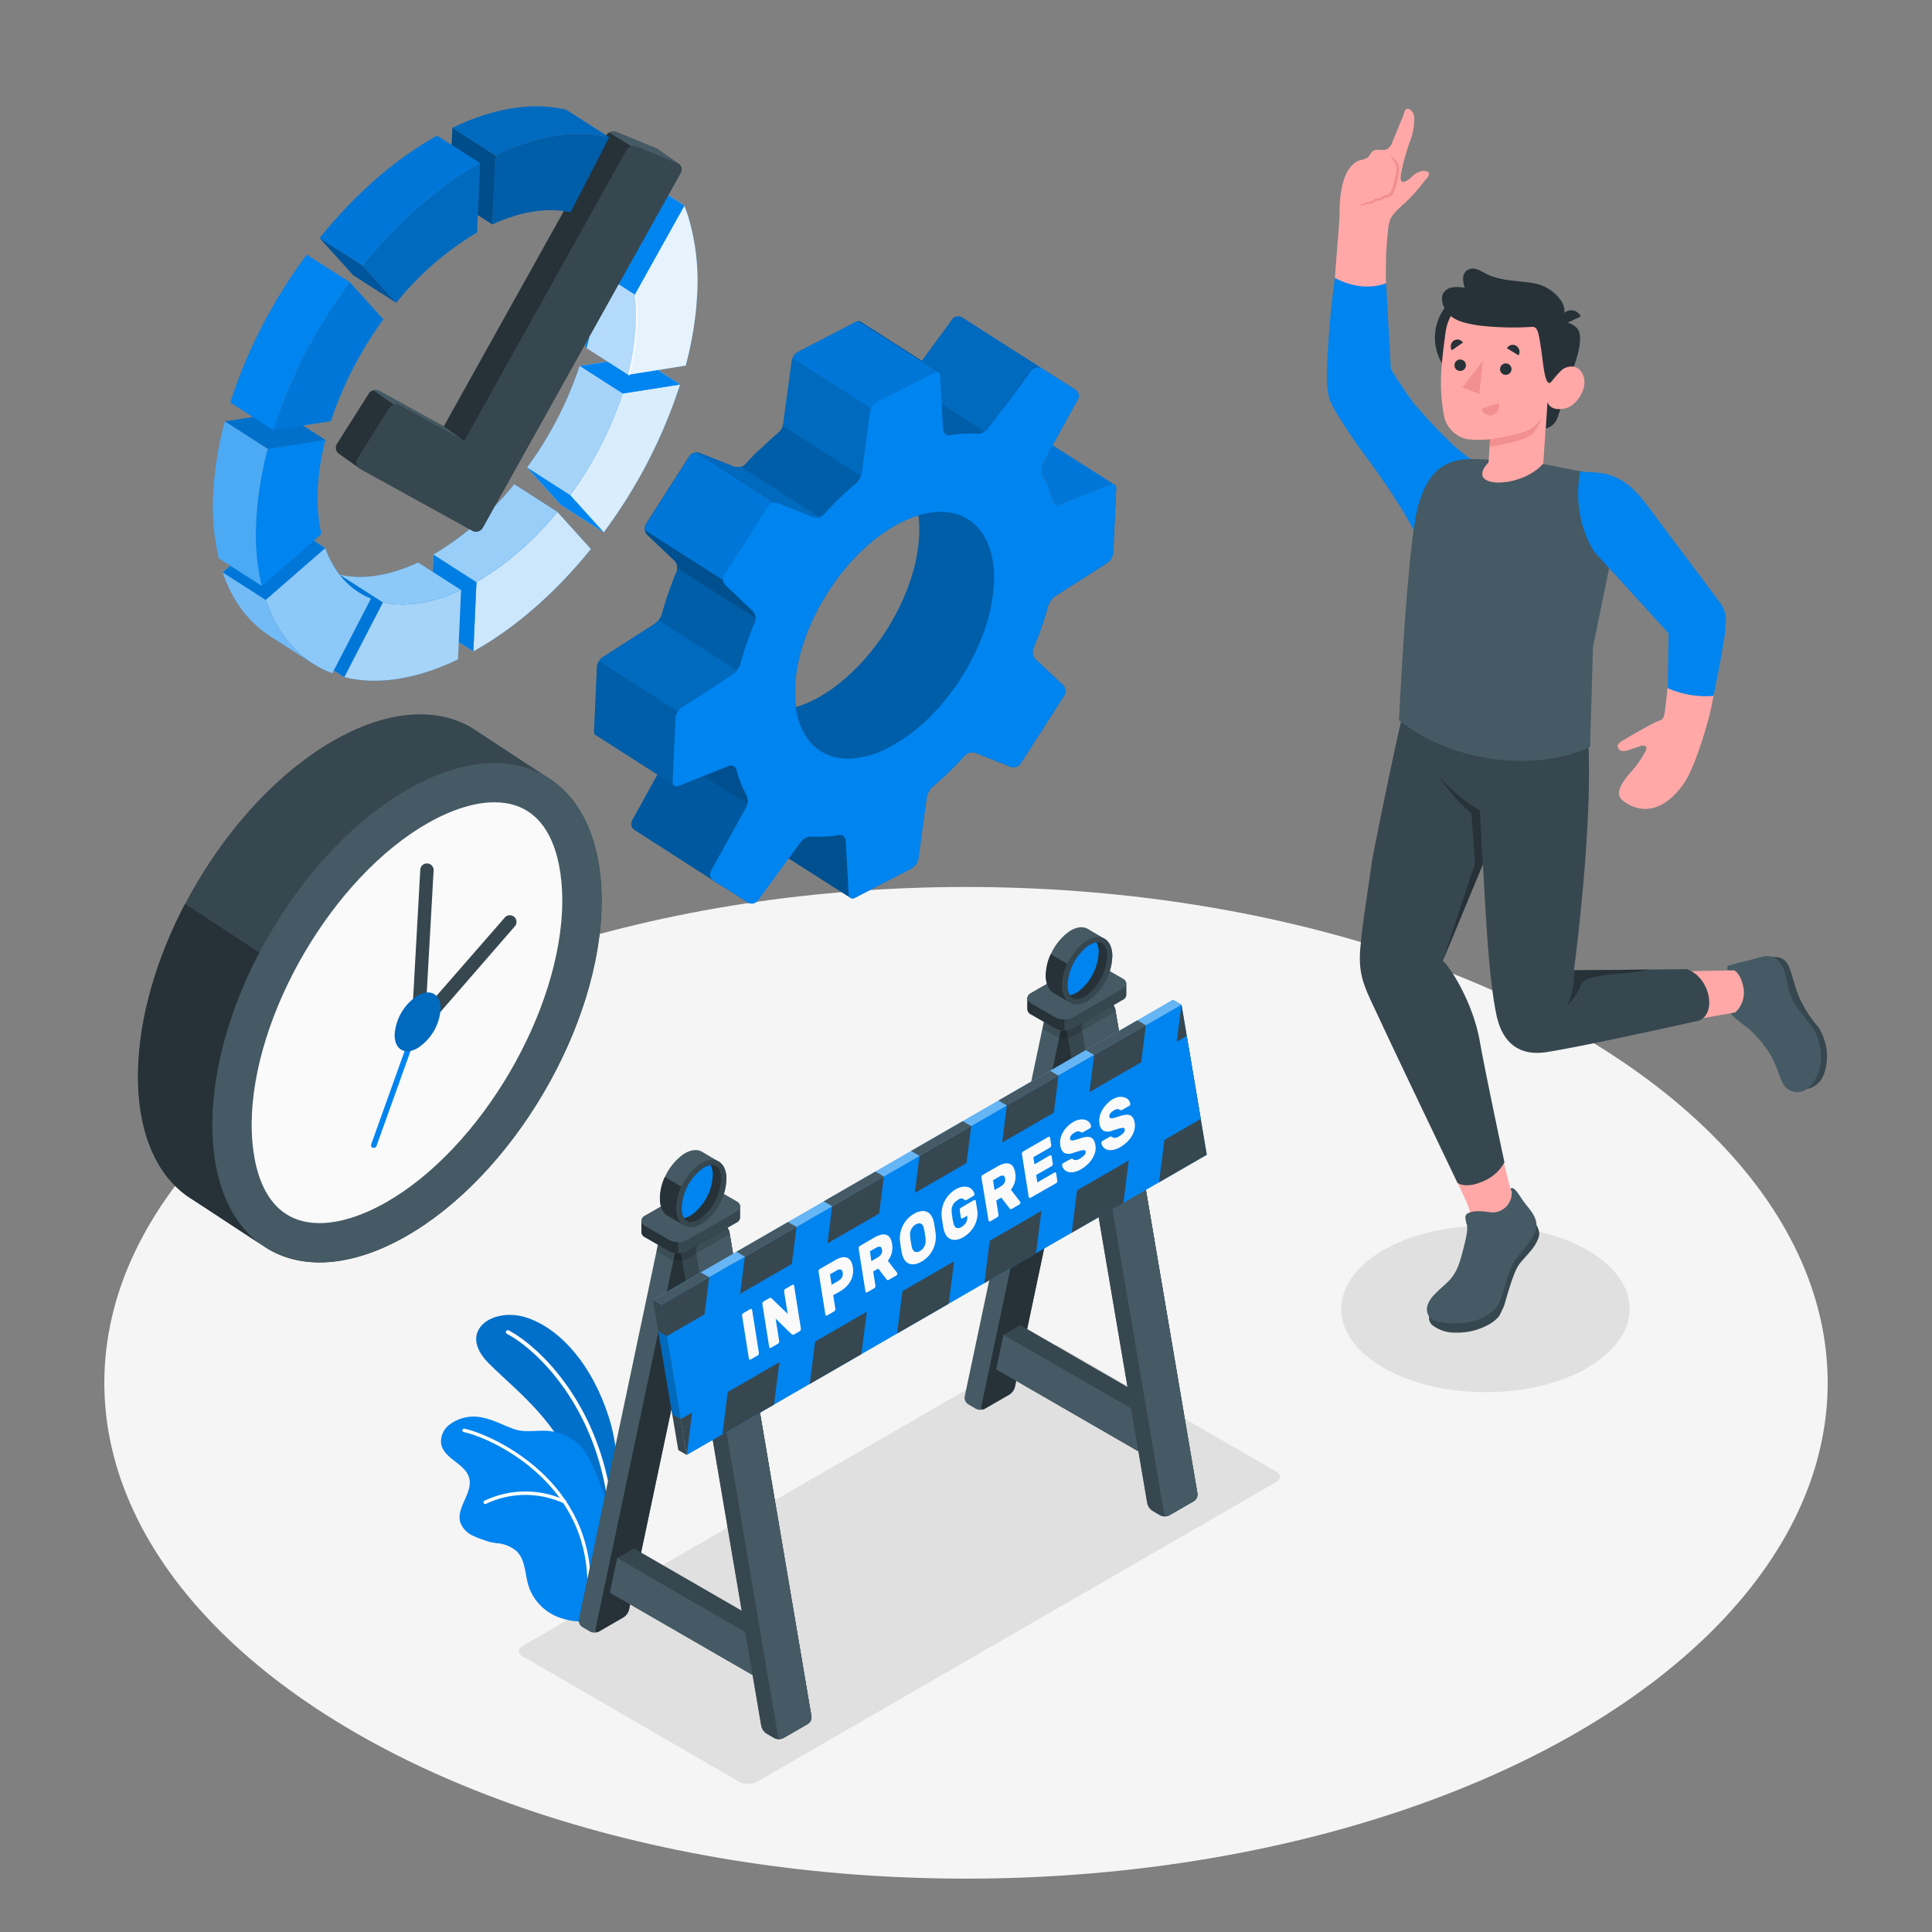 <svg xmlns="http://www.w3.org/2000/svg" viewBox="0 0 500 500"><rect x="0" y="0" width="500" height="500" fill="#808080" stroke="none"/><g id="freepik--Floor--inject-7"><ellipse id="freepik--floor--inject-7" cx="250" cy="357.87" rx="223" ry="128.32" style="fill:#f5f5f5"></ellipse></g><g id="freepik--Shadows--inject-7"><ellipse id="freepik--Shadow--inject-7" cx="384.43" cy="338.75" rx="37.32" ry="21.54" style="fill:#e0e0e0"></ellipse><path id="freepik--shadow--inject-7" d="M191.3,461.12l-56.06-32.47c-1.27-.74-1.27-1.94,0-2.68l134.29-77.53a5.11,5.11,0,0,1,4.63,0l56.15,32.42c1.27.73,1.27,1.93,0,2.67l-134.4,77.59A5.08,5.08,0,0,1,191.3,461.12Z" style="fill:#e0e0e0"></path></g><g id="freepik--Plants--inject-7"><g id="freepik--plants--inject-7"><path d="M159.48,394.28s2.18-14.67-1.95-27.6-12-22.43-20.91-25.57-18.44,3.25-10.26,11.58,23.88,18.78,26.09,42.36Z" style="fill:#0084EF"></path><g style="opacity:0.15"><path d="M159.48,394.28s2.18-14.67-1.95-27.6-12-22.43-20.91-25.57-18.44,3.25-10.26,11.58,23.88,18.78,26.09,42.36Z"></path></g><path d="M157.81,389.87h.1a.5.5,0,0,0,.44-.56c-3.29-26.15-18.89-40.87-26.69-45a.5.5,0,0,0-.47.89c7.64,4,22.93,18.5,26.16,44.23A.5.5,0,0,0,157.81,389.87Z" style="fill:#fff"></path><path d="M114.14,373.51c.29,2,1.94,3.4,3.51,4.6s3.28,2.51,3.78,4.42c1,3.87-3.46,7.67-2.3,11.49a6.2,6.2,0,0,0,3.42,3.49c1.25.61,2.59,1,3.9,1.47a19.52,19.52,0,0,0,1.94.38,8.94,8.94,0,0,1,5.35,2.12c2.23,2.22,2.11,5.79,3,8.81a13.05,13.05,0,0,0,7.36,8.07c2.89,1.23,7.57,1.81,8.72.7.87-.84,0-4.38.25-5.55a50.5,50.5,0,0,0,1.34-9.22,17.5,17.5,0,0,1,.56-4.21c.43-1.53.86-3.06,1.28-4.6s1.2-2.86,1.07-4.69a17.67,17.67,0,0,0-1.39-5.08q-.94-2.41-1.93-4.82a24.89,24.89,0,0,0-2.81-5.42,13.05,13.05,0,0,0-9-5.12c-2.91-.31-6.08.5-8.92-.43s-5.29-2.42-8.21-3a10.33,10.33,0,0,0-8.86,1.88A5.51,5.51,0,0,0,114.14,373.51Z" style="fill:#0084EF"></path><path d="M152.42,410.94h0a.45.45,0,0,0,.45-.44c.3-28-26.12-39.42-32.68-40.75a.45.45,0,0,0-.52.35.43.43,0,0,0,.35.52c6.41,1.3,32.26,12.46,32,39.87A.45.45,0,0,0,152.42,410.94Z" style="fill:#fff"></path><path d="M125.57,389.23a.4.4,0,0,0,.26-.06,23.71,23.71,0,0,1,20.17-.06.44.44,0,0,0,.58-.23.45.45,0,0,0-.22-.59,24.64,24.64,0,0,0-21,.11.44.44,0,0,0-.16.61A.42.42,0,0,0,125.57,389.23Z" style="fill:#fff"></path></g></g><g id="freepik--Gear--inject-7"><g id="freepik--gear--inject-7"><path d="M288.87,126.26a1.19,1.19,0,0,0-.24-.63l-.14-.14-.16-.1a1.08,1.08,0,0,0-.41-.1,1.48,1.48,0,0,0-.62.11l-12.91,5.15a1.51,1.51,0,0,1-2.06-1.07c-.13-.48-.27-.95-.42-1.42s-.26-.77-.39-1.14c-.19-.55-.41-1.09-.64-1.6-.11-.26-.23-.52-.34-.77l-.36-.74h0c-.12-.25-.25-.48-.38-.72a3.11,3.11,0,0,1-.31-.84,3.36,3.36,0,0,1,.25-2.23l2.64-4.79,6.55-11.85a1.92,1.92,0,0,0-.63-2.51l-9-5.72-11.41-7.28L249,82.17h0a.75.75,0,0,0-.21-.12l-.18-.07-.07,0a1,1,0,0,0-.23,0,1.57,1.57,0,0,0-.43,0h0l-.17,0h0a.08.08,0,0,0-.08,0l-.15,0a.16.16,0,0,0-.09,0l-.12,0h-.06l-.06,0s0,0,0,0a.69.69,0,0,0-.22.14l0,0h0a.83.83,0,0,0-.17.15l-.16.18-8,10.93h0l-9.21-5.88-.17-.12-2.79-1.78-3.78-2.41a.35.35,0,0,0-.12-.07l0,0-.07,0h0s0,0,0,0h0a.69.69,0,0,0-.2,0h-.37a1.84,1.84,0,0,0-.36.15h0L206.68,91s0,0,0,0l-.06,0a.16.16,0,0,0-.08.06l-.06,0-.21.15-.11.08-.07.08s0,0-.06,0l-.15.14a.6.6,0,0,0-.11.12l-.15.18h0l-.15.19a2.59,2.59,0,0,0-.19.31h0a.41.41,0,0,1-.07.15l0,.06s0,0,0,.06a.61.61,0,0,0,0,.12c0,.11-.09.24-.13.37a.49.49,0,0,0,0,.16,1.55,1.55,0,0,0,0,.21l-2.13,15.76c0,.14-.06.28-.09.42a1.87,1.87,0,0,1-.07.22,2.09,2.09,0,0,0-.08.23,5.51,5.51,0,0,1-1.37,2c-.72.61-1.43,1.23-2.13,1.87-.53.47-1.05,1-1.58,1.46L195.87,117c-.52.51-1,1-1.53,1.56s-1,1.06-1.5,1.61a1.21,1.21,0,0,1-.2.19,1.18,1.18,0,0,1-.22.17,1.1,1.1,0,0,1-.26.14.61.61,0,0,1-.23.11.86.86,0,0,1-.21.07l-.1,0-.14,0a1.11,1.11,0,0,1-.25,0s-.06,0-.08,0a.31.31,0,0,1-.16,0,.33.33,0,0,1-.17,0,2.12,2.12,0,0,1-.44,0h0a.86.86,0,0,1-.23-.06l-.11,0-9-3.6a1.43,1.43,0,0,0-.34-.09l-.32,0,0,0a2.21,2.21,0,0,0-2,.95l-11.26,17.64a1.58,1.58,0,0,0-.16.35l0,.06a2.22,2.22,0,0,0-.09.37s0,0,0,.08a.9.9,0,0,0,0,.16c0,.12,0,.24,0,.35a2.21,2.21,0,0,0,.08.37,2.43,2.43,0,0,0,.27.62,0,0,0,0,1,0,0l.13.18a1.36,1.36,0,0,0,.17.17l7,6.64c.07.08.14.15.2.23a.58.58,0,0,1,.11.15c.06.08.11.18.17.28s.07.17.1.26,0,0,0,0a.13.13,0,0,1,0,.06,1.91,1.91,0,0,1,.12.47.22.22,0,0,1,0,.11.66.66,0,0,1,0,.14c0,.05,0,.1,0,.16s0,.16,0,.24,0,.21,0,.31l0,.1a1.7,1.7,0,0,1-.1.32,86.16,86.16,0,0,0-3.78,10.88,4,4,0,0,1-.29.74,1.41,1.41,0,0,1-.13.24l0,.06c0,.09-.1.18-.16.27a.2.2,0,0,1-.06.07.34.34,0,0,1-.07.11,1.34,1.34,0,0,1-.11.14c-.07.1-.16.2-.24.3l-.09.09a1.37,1.37,0,0,1-.16.18,5,5,0,0,1-.58.48L156,170.06a2.17,2.17,0,0,0-.3.23,1.29,1.29,0,0,0-.17.16l-.12.13h0a1.37,1.37,0,0,0-.19.22,2.4,2.4,0,0,0-.21.31l-.15.25-.13.27a1.28,1.28,0,0,0-.11.27.7.7,0,0,0-.06.19c0,.11-.06.22-.09.32a2.6,2.6,0,0,0,0,.37l-.73,16.42a1.17,1.17,0,0,0,0,.27l0,.15a.47.47,0,0,0,.06.2.05.05,0,0,0,0,0,.63.63,0,0,0,.13.23h0a.58.58,0,0,0,.18.17h0l.09.05,15.94,10.19-6.54,11.84a.72.72,0,0,0-.09.2,1.87,1.87,0,0,0-.14.61,1.58,1.58,0,0,0,0,.37h0a2.25,2.25,0,0,0,.09.35h0a2.14,2.14,0,0,0,.21.43,0,0,0,0,0,0,0l.15.2a2.52,2.52,0,0,0,.39.33l21.8,14a1.29,1.29,0,0,0,.33.17l7.15,4.55a1.91,1.91,0,0,0,2.54-.47l8-10.92,16,10.19h0a1,1,0,0,0,.25.13,1.21,1.21,0,0,0,1-.12l14.59-7.58a2.89,2.89,0,0,0,.63-.46,4.22,4.22,0,0,0,.55-.64,3.42,3.42,0,0,0,.62-1.49l2.14-15.76a5.3,5.3,0,0,1,1.61-2.88,84.05,84.05,0,0,0,8.26-8,2.71,2.71,0,0,1,2.83-.66l9,3.59a2.23,2.23,0,0,0,2.6-.85L275.42,180a2.24,2.24,0,0,0-.34-2.72L268,170.64a2.74,2.74,0,0,1-.58-2.85,84.48,84.48,0,0,0,3.78-10.87,5.33,5.33,0,0,1,1.94-2.68l13.4-8.56a3.85,3.85,0,0,0,1.58-2.73l.73-16.43C288.88,126.43,288.87,126.34,288.87,126.26Zm-51,12.39c-.71,16-12.81,35-27,42.36a29.07,29.07,0,0,1-4.9,2c-.11-.8-.18-1.64-.22-2.51q0-.51,0-1.05v-.59c0-.38,0-.75,0-1.13.71-16,12.82-35,27.05-42.37.43-.23.85-.44,1.28-.63.21-.11.43-.2.63-.29l.63-.26a23.87,23.87,0,0,1,2.35-.85A30.23,30.23,0,0,1,237.88,138.65Z" style="fill:#0084EF"></path><path d="M288.87,126.26a1.19,1.19,0,0,0-.24-.63l-.14-.14-.16-.1a1.08,1.08,0,0,0-.41-.1,1.48,1.48,0,0,0-.62.11l-12.91,5.15a1.51,1.51,0,0,1-2.06-1.07c-.13-.48-.27-.95-.42-1.42s-.26-.77-.39-1.14c-.19-.55-.41-1.09-.64-1.6-.11-.26-.23-.52-.34-.77l-.36-.74h0c-.12-.25-.25-.48-.38-.72a3.11,3.11,0,0,1-.31-.84,3.36,3.36,0,0,1,.25-2.23l2.64-4.79,6.55-11.85a1.92,1.92,0,0,0-.63-2.51l-9-5.72-11.41-7.28L249,82.17h0a.75.75,0,0,0-.21-.12l-.18-.07-.07,0a1,1,0,0,0-.23,0,1.57,1.57,0,0,0-.43,0h0l-.17,0h0a.08.08,0,0,0-.08,0l-.15,0a.16.16,0,0,0-.09,0l-.12,0h-.06l-.06,0s0,0,0,0a.69.69,0,0,0-.22.14l0,0h0a.83.83,0,0,0-.17.15l-.16.18-8,10.93h0l-9.21-5.88-.17-.12-2.79-1.78-3.78-2.41a.35.35,0,0,0-.12-.07l0,0-.07,0h0s0,0,0,0h0a.69.69,0,0,0-.2,0h-.37a1.84,1.84,0,0,0-.36.15h0L206.68,91s0,0,0,0l-.06,0a.16.16,0,0,0-.08.06l-.06,0-.21.15-.11.08-.07.08s0,0-.06,0l-.15.14a.6.6,0,0,0-.11.12l-.15.18h0l-.15.19a2.59,2.59,0,0,0-.19.31h0a.41.41,0,0,1-.07.15l0,.06s0,0,0,.06a.61.61,0,0,0,0,.12c0,.11-.09.24-.13.37a.49.49,0,0,0,0,.16,1.55,1.55,0,0,0,0,.21l-2.13,15.76c0,.14-.06.28-.09.42a1.87,1.87,0,0,1-.07.22,2.09,2.09,0,0,0-.08.23,5.51,5.51,0,0,1-1.37,2c-.72.61-1.43,1.23-2.13,1.87-.53.47-1.05,1-1.58,1.46L195.87,117c-.52.51-1,1-1.53,1.56s-1,1.06-1.5,1.61a1.21,1.21,0,0,1-.2.19,1.18,1.18,0,0,1-.22.17,1.1,1.1,0,0,1-.26.14.61.61,0,0,1-.23.11.86.86,0,0,1-.21.07l-.1,0-.14,0a1.11,1.11,0,0,1-.25,0s-.06,0-.08,0a.31.31,0,0,1-.16,0,.33.33,0,0,1-.17,0,2.12,2.12,0,0,1-.44,0h0a.86.86,0,0,1-.23-.06l-.11,0-9-3.6a1.43,1.43,0,0,0-.34-.09l-.32,0,0,0a2.21,2.21,0,0,0-2,.95l-11.26,17.64a1.58,1.58,0,0,0-.16.35l0,.06a2.22,2.22,0,0,0-.09.37s0,0,0,.08a.9.9,0,0,0,0,.16c0,.12,0,.24,0,.35a2.21,2.21,0,0,0,.08.37,2.43,2.43,0,0,0,.27.62,0,0,0,0,1,0,0l.13.18a1.36,1.36,0,0,0,.17.17l7,6.64c.07.08.14.15.2.23a.58.58,0,0,1,.11.15c.06.08.11.18.17.28s.07.17.1.26,0,0,0,0a.13.13,0,0,1,0,.06,1.91,1.91,0,0,1,.12.47.22.22,0,0,1,0,.11.66.66,0,0,1,0,.14c0,.05,0,.1,0,.16s0,.16,0,.24,0,.21,0,.31l0,.1a1.7,1.7,0,0,1-.1.32,86.16,86.16,0,0,0-3.78,10.88,4,4,0,0,1-.29.74,1.41,1.41,0,0,1-.13.24l0,.06c0,.09-.1.18-.16.27a.2.2,0,0,1-.06.07.34.34,0,0,1-.07.11,1.34,1.34,0,0,1-.11.14c-.07.1-.16.2-.24.3l-.09.09a1.37,1.37,0,0,1-.16.18,5,5,0,0,1-.58.48L156,170.06a2.17,2.17,0,0,0-.3.23,1.29,1.29,0,0,0-.17.16l-.12.13h0a1.37,1.37,0,0,0-.19.22,2.4,2.4,0,0,0-.21.31l-.15.25-.13.27a1.28,1.28,0,0,0-.11.27.7.7,0,0,0-.06.19c0,.11-.06.22-.09.32a2.6,2.6,0,0,0,0,.37l-.73,16.42a1.17,1.17,0,0,0,0,.27l0,.15a.47.47,0,0,0,.06.2.05.05,0,0,0,0,0,.63.63,0,0,0,.13.23h0a.58.58,0,0,0,.18.17h0l.09.05,15.94,10.19-6.54,11.84a.72.72,0,0,0-.09.2,1.87,1.87,0,0,0-.14.61,1.58,1.58,0,0,0,0,.37h0a2.25,2.25,0,0,0,.09.35h0a2.14,2.14,0,0,0,.21.43,0,0,0,0,0,0,0l.15.2a2.52,2.52,0,0,0,.39.33l21.8,14a1.29,1.29,0,0,0,.33.17l7.15,4.55a1.91,1.91,0,0,0,2.54-.47l8-10.92,16,10.19h0a1,1,0,0,0,.25.13,1.21,1.21,0,0,0,1-.12l14.59-7.58a2.89,2.89,0,0,0,.63-.46,4.22,4.22,0,0,0,.55-.64,3.42,3.42,0,0,0,.62-1.49l2.14-15.76a5.3,5.3,0,0,1,1.61-2.88,84.05,84.05,0,0,0,8.26-8,2.71,2.71,0,0,1,2.83-.66l9,3.59a2.23,2.23,0,0,0,2.6-.85L275.42,180a2.24,2.24,0,0,0-.34-2.72L268,170.64a2.74,2.74,0,0,1-.58-2.85,84.48,84.48,0,0,0,3.78-10.87,5.33,5.33,0,0,1,1.94-2.68l13.4-8.56a3.85,3.85,0,0,0,1.58-2.73l.73-16.43C288.88,126.43,288.87,126.34,288.87,126.26Zm-51,12.39c-.71,16-12.81,35-27,42.36a29.07,29.07,0,0,1-4.9,2c-.11-.8-.18-1.64-.22-2.51q0-.51,0-1.05v-.59c0-.38,0-.75,0-1.13.71-16,12.82-35,27.05-42.37.43-.23.85-.44,1.28-.63.21-.11.43-.2.63-.29l.63-.26a23.87,23.87,0,0,1,2.35-.85A30.23,30.23,0,0,1,237.88,138.65Z" style="opacity:0.3"></path><path d="M182,200.8l-6.35,2.53a1.2,1.2,0,0,1-1.13-.05l-4.32-2.75-6.54,11.84a1.92,1.92,0,0,0,.64,2.51l21.8,14a1.91,1.91,0,0,0,1.37.26l6-21Z" style="opacity:0.05"></path><path d="M195.68,160.09l-20.38-13a2.67,2.67,0,0,0-.75-2l-7-6.63a2.15,2.15,0,0,1-.64-1.34l20.37,13a2.14,2.14,0,0,0,.63,1.3l7,6.64A2.67,2.67,0,0,1,195.68,160.09Z" style="fill:#0084EF"></path><path d="M195.68,160.09l-20.38-13a2.67,2.67,0,0,0-.75-2l-7-6.63a2.15,2.15,0,0,1-.64-1.34l20.37,13a2.14,2.14,0,0,0,.63,1.3l7,6.64A2.67,2.67,0,0,1,195.68,160.09Z" style="opacity:0.4"></path><path d="M212.1,133.87a2.66,2.66,0,0,1-1.72,0l-9-3.59a1.86,1.86,0,0,0-.66-.14h0l-20.35-13a2,2,0,0,1,.65.13l9,3.59a2.6,2.6,0,0,0,1.7,0Z" style="fill:#0084EF"></path><path d="M212.1,133.87a2.66,2.66,0,0,1-1.72,0l-9-3.59a1.86,1.86,0,0,0-.66-.14h0l-20.35-13a2,2,0,0,1,.65.13l9,3.59a2.6,2.6,0,0,0,1.7,0Z" style="opacity:0.2"></path><path d="M225.49,105.67a3.63,3.63,0,0,0-.27.85l-2.12,15.77a3.62,3.62,0,0,1-.25.87l-20.36-13a3.93,3.93,0,0,0,.24-.87l2.13-15.76a2.94,2.94,0,0,1,.27-.86Z" style="fill:#0084EF"></path><path d="M225.49,105.67a3.63,3.63,0,0,0-.27.85l-2.12,15.77a3.62,3.62,0,0,1-.25.87l-20.36-13a3.93,3.93,0,0,0,.24-.87l2.13-15.76a2.94,2.94,0,0,1,.27-.86Z" style="opacity:0.2"></path><path d="M272.37,115.22l16,10.17a1.21,1.21,0,0,0-1,0l-12.92,5.14a1.51,1.51,0,0,1-2.06-1.07,28.31,28.31,0,0,0-2.55-6.4,3.52,3.52,0,0,1,0-3.07Z" style="fill:#0084EF"></path><path d="M288.41,125.43h0Z" style="fill:#0084EF"></path><path d="M269.33,95.14a1.93,1.93,0,0,0-2.51.5L255.6,111a2.73,2.73,0,0,1-.8.7L249.06,108l-5.35-3.43-.41-7.28a1.18,1.18,0,0,0-.53-1l-.06,0-4.25-2.7,8-10.93a1.91,1.91,0,0,1,2.51-.48l8.94,5.71Z" style="fill:#0084EF"></path><path d="M190.78,173.54a4.42,4.42,0,0,1-1,1l-13.4,8.57a3.11,3.11,0,0,0-1,1l-20.34-13a3.33,3.33,0,0,1,.93-1l13.41-8.56a4.84,4.84,0,0,0,1-1Z" style="fill:#0084EF"></path><path d="M200.4,130.13a2.24,2.24,0,0,0-1.6,1l-11.27,17.65a2.07,2.07,0,0,0-.29,1.41l-20.36-13a2.08,2.08,0,0,1,.29-1.38l11.25-17.64a2.22,2.22,0,0,1,1.76-1Z" style="fill:#0084EF"></path><path d="M242.71,96.27a1.26,1.26,0,0,0-1.09.09l-6,3.1L227,103.94a3.81,3.81,0,0,0-1.55,1.73l-20.37-13A3.79,3.79,0,0,1,206.67,91l14.59-7.57a1.42,1.42,0,0,1,.72-.18.7.7,0,0,1,.42.13l6.68,4.24.17.11,9.21,5.89Z" style="fill:#0084EF"></path><path d="M272.37,115.22l16,10.17a1.21,1.21,0,0,0-1,0l-12.92,5.14a1.51,1.51,0,0,1-2.06-1.07,28.31,28.31,0,0,0-2.55-6.4,3.52,3.52,0,0,1,0-3.07Z" style="opacity:0.1"></path><path d="M269.33,95.14a1.93,1.93,0,0,0-2.51.5L255.6,111a2.73,2.73,0,0,1-.8.7L249.06,108l-5.35-3.43-.41-7.28a1.18,1.18,0,0,0-.53-1l-.06,0-4.25-2.7,8-10.93a1.91,1.91,0,0,1,2.51-.48l8.94,5.71Z" style="opacity:0.2"></path><path d="M190.78,173.54a4.42,4.42,0,0,1-1,1l-13.4,8.57a3.11,3.11,0,0,0-1,1l-20.34-13a3.33,3.33,0,0,1,.93-1l13.41-8.56a4.84,4.84,0,0,0,1-1Z" style="opacity:0.2"></path><path d="M200.4,130.13a2.24,2.24,0,0,0-1.6,1l-11.27,17.65a2.07,2.07,0,0,0-.29,1.41l-20.36-13a2.08,2.08,0,0,1,.29-1.38l11.25-17.64a2.22,2.22,0,0,1,1.76-1Z" style="opacity:0.1"></path><path d="M242.71,96.27a1.26,1.26,0,0,0-1.09.09l-6,3.1L227,103.94a3.81,3.81,0,0,0-1.55,1.73l-20.37-13A3.79,3.79,0,0,1,206.67,91l14.59-7.57a1.42,1.42,0,0,1,.72-.18.7.7,0,0,1,.42.13l6.68,4.24.17.11,9.21,5.89Z" style="opacity:0.1"></path><path d="M193.45,208.1,182,200.8l6.55-2.61a1.5,1.5,0,0,1,2.07,1.06,28.12,28.12,0,0,0,2.55,6.41A3.56,3.56,0,0,1,193.45,208.1Z" style="opacity:0.15"></path><path d="M220.09,232.36l-16-10.19,3.24-4.42a3.51,3.51,0,0,1,2.82-1.25,28.55,28.55,0,0,0,6.88-.39,1.5,1.5,0,0,1,1.83,1.42l.78,13.88A1.2,1.2,0,0,0,220.09,232.36Z" style="opacity:0.15"></path><path d="M288.87,126.26a1.19,1.19,0,0,0-.24-.63l-.14-.14-.16-.1a1.08,1.08,0,0,0-.41-.1,1.48,1.48,0,0,0-.62.11l-12.91,5.15a1.51,1.51,0,0,1-2.06-1.07c-.13-.48-.27-.95-.42-1.42s-.26-.77-.39-1.14c-.19-.55-.41-1.09-.64-1.6-.11-.26-.23-.52-.34-.77l-.36-.74h0c-.12-.25-.25-.48-.38-.72a3.11,3.11,0,0,1-.31-.84,3.36,3.36,0,0,1,.25-2.23l2.64-4.79,6.55-11.85a1.92,1.92,0,0,0-.63-2.51l-8.93-5.7,0,0-.11,0-.08,0,0,0-.2-.08h0l-.1,0-.11,0-.23,0a2,2,0,0,0-1.49.59.84.84,0,0,0-.15.18l-4.12,5.63L255.6,111a1,1,0,0,1-.17.19.67.67,0,0,1-.14.15,2.47,2.47,0,0,1-.49.36,3.71,3.71,0,0,1-2,.55c-.76-.06-1.54-.08-2.33-.07a30.46,30.46,0,0,0-4.55.45,1.5,1.5,0,0,1-1.84-1.42l-.37-6.6-.4-7.28a1.61,1.61,0,0,0-.06-.33,1,1,0,0,0-.1-.29.94.94,0,0,0-.14-.19.06.06,0,0,0,0-.05l-.2-.15-.07,0h0l-.15-.05a1.34,1.34,0,0,0-.91.15L227,103.94a2.31,2.31,0,0,0-.53.37l-.14.13a4.15,4.15,0,0,0-.51.6c-.09.12-.16.23-.24.36l-.13.27a3.2,3.2,0,0,0-.17.43,2.53,2.53,0,0,0-.1.42l-1.51,11.23-.61,4.54c0,.16-.07.34-.12.52a1.66,1.66,0,0,1-.13.35,5.34,5.34,0,0,1-1.36,2,85.36,85.36,0,0,0-8.28,8,2.46,2.46,0,0,1-1.12.68,2.68,2.68,0,0,1-.49.11l-.24,0a2.29,2.29,0,0,1-1-.15l-9-3.59a1.49,1.49,0,0,0-.3-.09.84.84,0,0,0-.27,0h-.1a1.42,1.42,0,0,0-.29,0,2.21,2.21,0,0,0-1.65,1l-2.28,3.58-6.68,10.49-2.29,3.58a2.22,2.22,0,0,0-.19,1.91,2,2,0,0,0,.52.8l7,6.64a2.74,2.74,0,0,1,.58,2.85,86,86,0,0,0-3.78,10.87,5.29,5.29,0,0,1-1.94,2.68L185.93,177l-9.55,6.11a3.8,3.8,0,0,0-1.57,2.72l-.73,16.43a1.06,1.06,0,0,0,1.57,1.12l12.91-5.14a1.51,1.51,0,0,1,2.07,1.06,29.26,29.26,0,0,0,1.5,4.32c.32.73.66,1.42,1,2.09a3.45,3.45,0,0,1,.06,3.07L184,225.36a1.91,1.91,0,0,0,.64,2.51l8.92,5.69a1.91,1.91,0,0,0,2.54-.47l8-10.92,3.24-4.42a3.5,3.5,0,0,1,2.81-1.25,28.55,28.55,0,0,0,6.88-.39,1.51,1.51,0,0,1,1.84,1.42l.78,13.88a1.23,1.23,0,0,0,.4.93v0h0a.72.72,0,0,0,.25.12,1.21,1.21,0,0,0,1-.12l14.59-7.58a2.89,2.89,0,0,0,.63-.46,4.22,4.22,0,0,0,.55-.64,3.42,3.42,0,0,0,.62-1.49l2.14-15.76a5.3,5.3,0,0,1,1.61-2.88,84.05,84.05,0,0,0,8.26-8,2.71,2.71,0,0,1,2.83-.66l9,3.59a2.23,2.23,0,0,0,2.6-.85L275.42,180a2.24,2.24,0,0,0-.34-2.72L268,170.64a2.74,2.74,0,0,1-.58-2.85,84.48,84.48,0,0,0,3.78-10.87,5.33,5.33,0,0,1,1.94-2.68l13.4-8.56a3.85,3.85,0,0,0,1.58-2.73l.73-16.43C288.88,126.43,288.87,126.34,288.87,126.26Zm-34.82,38.79a55.15,55.15,0,0,1-2.38,5.28,60.5,60.5,0,0,1-6.31,9.89,53.65,53.65,0,0,1-3.74,4.32,44.11,44.11,0,0,1-11.43,8.81,23.53,23.53,0,0,1-10.68,3c-7.23,0-12.39-4.85-13.57-13.28-.11-.8-.18-1.64-.22-2.51q0-.51,0-1.05v-.59c0-.38,0-.75,0-1.13.71-16,12.82-35,27.05-42.37.43-.23.85-.44,1.28-.63.21-.11.43-.2.63-.29l.63-.26a23.87,23.87,0,0,1,2.35-.85c8.14-2.48,14.69.16,17.74,6.71A23.38,23.38,0,0,1,257.22,151,44.24,44.24,0,0,1,254.05,165.05Z" style="fill:#0084EF"></path></g></g><g id="freepik--check-mark--inject-7"><g id="freepik--check-mark--inject-7"><path d="M123.3,150.64l-.8,17.94c11.08-6.17,21.53-15.48,30.42-26.5l-8.71-9.64A77.32,77.32,0,0,1,123.3,150.64Z" style="fill:#0084EF"></path><path d="M123.3,150.64l-.8,17.94c11.08-6.17,21.53-15.48,30.42-26.5l-8.71-9.64A77.32,77.32,0,0,1,123.3,150.64Z" style="fill:#fff;opacity:0.8"></path><polygon points="112.18 143.51 111.38 161.45 122.5 168.58 123.3 150.64 112.18 143.51" style="fill:#0084EF"></polygon><polygon points="112.18 143.51 111.38 161.45 122.5 168.58 123.3 150.64 112.18 143.51" style="fill:#fff;opacity:0.65"></polygon><polygon points="112.18 143.51 111.38 161.45 122.5 168.58 123.3 150.64 112.18 143.51" style="fill:#0084EF"></polygon><polygon points="112.18 143.51 111.38 161.45 122.5 168.58 123.3 150.64 112.18 143.51" style="opacity:0.05"></polygon><path d="M123.3,150.64a77.32,77.32,0,0,0,20.91-18.2l-11.13-7.13a77.43,77.43,0,0,1-20.9,18.2Z" style="fill:#0084EF"></path><path d="M123.3,150.64a77.32,77.32,0,0,0,20.91-18.2l-11.13-7.13a77.43,77.43,0,0,1-20.9,18.2Z" style="fill:#fff;opacity:0.6"></path><path d="M99.09,155.88l-10,19.36c8.31,2.09,18.4.72,29.44-4.59l.8-18C111.78,156.22,104.86,157.2,99.09,155.88Z" style="fill:#0084EF"></path><path d="M99.09,155.88l-10,19.36c8.31,2.09,18.4.72,29.44-4.59l.8-18C111.78,156.22,104.86,157.2,99.09,155.88Z" style="fill:#fff;opacity:0.65"></path><polygon points="87.96 148.75 77.96 168.11 89.09 175.24 99.09 155.88 87.96 148.75" style="fill:#0084EF"></polygon><polygon points="87.96 148.75 77.96 168.11 89.09 175.24 99.09 155.88 87.96 148.75" style="fill:#fff;opacity:0.55"></polygon><polygon points="87.96 148.75 77.96 168.11 89.09 175.24 99.09 155.88 87.96 148.75" style="fill:#0084EF"></polygon><polygon points="87.96 148.75 77.96 168.11 89.09 175.24 99.09 155.88 87.96 148.75" style="opacity:0.1"></polygon><path d="M108.2,145.57c-7.55,3.52-14.47,4.5-20.24,3.18l11.13,7.13c5.77,1.32,12.69.34,20.24-3.18Z" style="fill:#0084EF"></path><path d="M108.2,145.57c-7.55,3.52-14.47,4.5-20.24,3.18l11.13,7.13c5.77,1.32,12.69.34,20.24-3.18Z" style="fill:#fff;opacity:0.55"></path><path d="M84.17,141.82,68.75,155.25c3.19,9.48,9.24,16,17.25,19l10-19.34C90.56,152.73,86.45,148.23,84.17,141.82Z" style="fill:#0084EF"></path><path d="M84.17,141.82,68.75,155.25c3.19,9.48,9.24,16,17.25,19l10-19.34C90.56,152.73,86.45,148.23,84.17,141.82Z" style="fill:#fff;opacity:0.55"></path><path d="M68.75,155.25l-11.13-7.13C60.1,155.47,64.3,161,69.8,164.58l11.12,7.13C75.42,168.17,71.22,162.6,68.75,155.25Z" style="fill:#0084EF"></path><path d="M68.75,155.25l-11.13-7.13C60.1,155.47,64.3,161,69.8,164.58l11.12,7.13C75.42,168.17,71.22,162.6,68.75,155.25Z" style="fill:#fff;opacity:0.45"></path><polygon points="73.04 134.69 57.62 148.12 68.75 155.25 84.17 141.82 73.04 134.69" style="fill:#0084EF"></polygon><polygon points="73.04 134.69 57.62 148.12 68.75 155.25 84.17 141.82 73.04 134.69" style="fill:#fff;opacity:0.55"></polygon><polygon points="73.04 134.69 57.62 148.12 68.75 155.25 84.17 141.82 73.04 134.69" style="fill:#0084EF"></polygon><polygon points="73.04 134.69 57.62 148.12 68.75 155.25 84.17 141.82 73.04 134.69" style="opacity:0.1"></polygon><path d="M147.54,128.14l8.7,9.63A131.83,131.83,0,0,0,176,99.51l-14.92,2.33A95.35,95.35,0,0,1,147.54,128.14Z" style="fill:#0084EF"></path><path d="M147.54,128.14l8.7,9.63A131.83,131.83,0,0,0,176,99.51l-14.92,2.33A95.35,95.35,0,0,1,147.54,128.14Z" style="fill:#fff;opacity:0.85"></path><polygon points="164.92 92.38 150 94.71 161.12 101.84 176.04 99.51 164.92 92.38" style="fill:#0084EF"></polygon><polygon points="164.92 92.38 150 94.71 161.12 101.84 176.04 99.51 164.92 92.38" style="fill:#fff;opacity:0.75"></polygon><polygon points="164.92 92.38 150 94.71 161.12 101.84 176.04 99.51 164.92 92.38" style="fill:#0084EF"></polygon><path d="M150,94.71A94.81,94.81,0,0,1,136.41,121l11.13,7.13a95.35,95.35,0,0,0,13.58-26.3Z" style="fill:#0084EF"></path><path d="M150,94.71A94.81,94.81,0,0,1,136.41,121l11.13,7.13a95.35,95.35,0,0,0,13.58-26.3Z" style="fill:#fff;opacity:0.65"></path><polygon points="147.54 128.14 136.41 121.01 145.11 130.64 156.24 137.77 147.54 128.14" style="fill:#0084EF"></polygon><polygon points="147.54 128.14 136.41 121.01 145.11 130.64 156.24 137.77 147.54 128.14" style="fill:#fff;opacity:0.75"></polygon><polygon points="147.54 128.14 136.41 121.01 145.11 130.64 156.24 137.77 147.54 128.14" style="fill:#0084EF"></polygon><path d="M180.46,75.75a89.46,89.46,0,0,1-3,18.87L162.54,97a64.21,64.21,0,0,0,2-13,45.23,45.23,0,0,0-.3-7.75l12.85-23c.32.75.6,1.55.88,2.35,0,0,.63,1.93,1,3.63A58.64,58.64,0,0,1,180.46,75.75Z" style="fill:#0084EF"></path><path d="M180.46,75.75a89.46,89.46,0,0,1-3,18.87L162.54,97a64.21,64.21,0,0,0,2-13,45.23,45.23,0,0,0-.3-7.75l12.85-23c.32.75.6,1.55.88,2.35,0,0,.63,1.93,1,3.63A58.64,58.64,0,0,1,180.46,75.75Z" style="fill:#fff;opacity:0.9"></path><polygon points="165.99 46.08 153.14 69.12 164.27 76.25 177.12 53.21 165.99 46.08" style="fill:#0084EF"></polygon><polygon points="165.99 46.08 153.14 69.12 164.27 76.25 177.12 53.21 165.99 46.08" style="fill:#fff;opacity:0.85"></polygon><polygon points="165.99 46.08 153.14 69.12 164.27 76.25 177.12 53.21 165.99 46.08" style="fill:#0084EF"></polygon><path d="M164.27,76.25l-11.13-7.13a45.19,45.19,0,0,1,.31,7.75,64.25,64.25,0,0,1-2,12.95L162.54,97a64.21,64.21,0,0,0,2-13A45.23,45.23,0,0,0,164.27,76.25Z" style="fill:#0084EF"></path><path d="M164.64,76.49l-11.12-7.13a44.24,44.24,0,0,1,.3,7.75,63.52,63.52,0,0,1-2,13l11.12,7.13a64.25,64.25,0,0,0,2-13A44.2,44.2,0,0,0,164.64,76.49Z" style="fill:#fff;opacity:0.7"></path><path d="M175.59,42.38c-.1-.06-5.31-3.73-5.31-3.73a1.54,1.54,0,0,0-.31-.17l-10.38-4.29a2.31,2.31,0,0,0-2.83,1l-41.92,75.16-16.67-9.16a2.11,2.11,0,0,0-2.79.75L87.2,114.88a1.9,1.9,0,0,0,.6,2.61s4.48,3.21,5.31,3.73a.41.41,0,0,0,.11.07l29,16a2,2,0,0,0,2.72-.78l51.19-91.77A1.73,1.73,0,0,0,175.59,42.38Z" style="fill:#263238"></path><path d="M175.59,42.38c-.1-.06-5.31-3.73-5.31-3.73a1.54,1.54,0,0,0-.31-.17l-10.38-4.29a2.28,2.28,0,0,0-1.94.13l18.11,11.12.39-.71A1.73,1.73,0,0,0,175.59,42.38Z" style="fill:#455a64"></path><path d="M175.28,42.22l-10.39-4.29a2.31,2.31,0,0,0-2.82,1l-41.93,75.17-16.66-9.16a2.1,2.1,0,0,0-2.79.74l-8.18,13a1.9,1.9,0,0,0,.71,2.68l29,16a2,2,0,0,0,2.72-.78l51.19-91.77A1.73,1.73,0,0,0,175.28,42.22Z" style="fill:#37474f"></path><path d="M114.84,110.34l5.29,3.75-16.65-9.17a2.06,2.06,0,0,0-1.55-.18L96.63,101a2,2,0,0,1,1.54.18Z" style="fill:#455a64"></path><path d="M82.18,126.81a64.21,64.21,0,0,1,2-13L69.3,116.19a89.43,89.43,0,0,0-3,18.87,59,59,0,0,0,1.43,16.56l15.4-13.41A43.13,43.13,0,0,1,82.18,126.81Z" style="fill:#0084EF"></path><path d="M82.18,126.81a64.21,64.21,0,0,1,2-13L69.3,116.19a89.43,89.43,0,0,0-3,18.87,59,59,0,0,0,1.43,16.56l15.4-13.41A43.13,43.13,0,0,1,82.18,126.81Z" style="fill:#0084EF"></path><polygon points="73.08 106.73 58.17 109.06 69.3 116.19 84.21 113.86 73.08 106.73" style="fill:#0084EF"></polygon><polygon points="73.08 106.73 58.17 109.06 69.3 116.19 84.21 113.86 73.08 106.73" style="opacity:0.15"></polygon><path d="M69.3,116.19l-11.13-7.13a90.73,90.73,0,0,0-3,18.87,59,59,0,0,0,1.44,16.56l11.12,7.13a59,59,0,0,1-1.43-16.56A89.43,89.43,0,0,1,69.3,116.19Z" style="fill:#0084EF"></path><path d="M69.3,116.19l-11.13-7.13a90.73,90.73,0,0,0-3,18.87,59,59,0,0,0,1.44,16.56l11.12,7.13a59,59,0,0,1-1.43-16.56A89.43,89.43,0,0,1,69.3,116.19Z" style="fill:#fff;opacity:0.3"></path><path d="M147.65,54.94l10-19.4c-8.64-2.13-18.89-.42-29.46,4.65l-.79,17.9C134.66,54.72,141.66,53.6,147.65,54.94Z" style="fill:#0084EF"></path><path d="M147.65,54.94l10-19.4c-8.64-2.13-18.89-.42-29.46,4.65l-.79,17.9C134.66,54.72,141.66,53.6,147.65,54.94Z" style="opacity:0.3"></path><polygon points="117.09 33.06 116.29 50.96 127.42 58.09 128.22 40.19 117.09 33.06" style="fill:#0084EF"></polygon><polygon points="117.09 33.06 116.29 50.96 127.42 58.09 128.22 40.19 117.09 33.06" style="opacity:0.42"></polygon><path d="M128.21,40.19c10.57-5.07,20.82-6.78,29.46-4.65l-11.12-7.13c-8.64-2.13-18.9-.42-29.46,4.65Z" style="fill:#0084EF"></path><path d="M128.21,40.19c10.57-5.07,20.82-6.78,29.46-4.65l-11.12-7.13c-8.64-2.13-18.9-.42-29.46,4.65Z" style="opacity:0.2"></path><path d="M123.45,60.17l.79-17.94c-11.07,6.17-21.52,15.47-30.41,26.5l8.71,9.63A77.45,77.45,0,0,1,123.45,60.17Z" style="fill:#0084EF"></path><path d="M123.45,60.17l.79-17.94c-11.07,6.17-21.52,15.47-30.41,26.5l8.71,9.63A77.45,77.45,0,0,1,123.45,60.17Z" style="opacity:0.2"></path><path d="M113.12,35.1C102,41.27,91.59,50.57,82.7,61.6l11.13,7.13c8.89-11,19.34-20.33,30.41-26.5Z" style="fill:#0084EF"></path><path d="M113.12,35.1C102,41.27,91.59,50.57,82.7,61.6l11.13,7.13c8.89-11,19.34-20.33,30.41-26.5Z" style="opacity:0.1"></path><polygon points="93.83 68.73 82.7 61.6 91.41 71.23 102.54 78.36 93.83 68.73" style="fill:#0084EF"></polygon><polygon points="93.83 68.73 82.7 61.6 91.41 71.23 102.54 78.36 93.83 68.73" style="opacity:0.35"></polygon><path d="M99.21,82.66,90.51,73A132.11,132.11,0,0,0,70.7,111.3L85.63,109A95.27,95.27,0,0,1,99.21,82.66Z" style="fill:#0084EF"></path><path d="M99.21,82.66,90.51,73A132.11,132.11,0,0,0,70.7,111.3L85.63,109A95.27,95.27,0,0,1,99.21,82.66Z" style="opacity:0.1"></path><path d="M70.7,111.3A132.11,132.11,0,0,1,90.51,73L79.38,65.91a131.83,131.83,0,0,0-19.8,38.26Z" style="fill:#0084EF"></path></g></g><g id="freepik--Clock--inject-7"><g id="freepik--clock--inject-7"><path d="M141.3,200.94h0l-.08-.05h0L122,188.28h0l-.12-.06h0c-9-5.23-21.52-4.53-35.37,3.34-27.81,15.8-50.54,54.55-50.76,86.54-.11,16,5.4,27.2,14.39,32.53h0l.08.05h0l19.26,12.61h0l.09.06h0c9,5.24,21.54,4.54,35.4-3.33,27.81-15.81,50.54-54.55,50.76-86.54C155.8,217.52,150.29,206.27,141.3,200.94Z" style="fill:#37474f"></path><path d="M68.77,322.88l-18.6-12.21h0l-.09-.06c-9-5.33-14.49-16.59-14.38-32.51.1-14.27,4.68-29.87,12.18-44.18l19.26,12.61c-7.51,14.3-12.08,29.9-12.17,44.17C54.85,306.31,60.12,317.41,68.77,322.88Z" style="fill:#263238"></path><ellipse cx="105.32" cy="262.09" rx="70.94" ry="40.96" transform="translate(-174.03 220.35) rotate(-59.61)" style="fill:#455a64"></ellipse><path d="M82.55,316.54c-15.88-.11-17.47-18.06-17.42-25.77.19-28.21,21.08-63.83,45.62-77.77,6.24-3.54,12.24-5.4,17.35-5.37,15.88.11,17.47,18.06,17.42,25.77-.2,28.21-21.09,63.83-45.62,77.77-6.24,3.55-12.24,5.4-17.35,5.37Z" style="fill:#fafafa"></path><path d="M108.14,267.53a1.81,1.81,0,0,1-.56-.12,1.73,1.73,0,0,1-1.07-1.7L108.77,225a1.73,1.73,0,0,1,3.45.19l-2,35.69,20.34-23.33a1.73,1.73,0,1,1,2.6,2.27L109.54,267A1.76,1.76,0,0,1,108.14,267.53Z" style="fill:#37474f"></path><path d="M96.75,297.06a.67.67,0,0,1-.24,0,.72.72,0,0,1-.44-.93l11.34-31.67a.72.72,0,1,1,1.36.49L97.44,296.58A.73.73,0,0,1,96.75,297.06Z" style="fill:#0084EF"></path><path d="M108.14,257.64c3.27-1.86,5.9-.32,5.88,3.44a13.07,13.07,0,0,1-6,10.19c-3.28,1.86-5.91.31-5.88-3.45A13,13,0,0,1,108.14,257.64Z" style="fill:#0084EF"></path><path d="M108.14,257.64c3.27-1.86,5.9-.32,5.88,3.44a13.07,13.07,0,0,1-6,10.19c-3.28,1.86-5.91.31-5.88-3.45A13,13,0,0,1,108.14,257.64Z" style="opacity:0.2"></path></g></g><g id="freepik--Barrier--inject-7"><g id="freepik--barrier--inject-7"><path d="M261.22,360.91l-6.36,3.67a2.56,2.56,0,0,1-2.32,0l-2-1.17a2,2,0,0,1-.88-2l21.16-100.15a3.38,3.38,0,0,1,1.43-2l6.37-3.68a2.61,2.61,0,0,1,2.31,0l2,1.18a1.93,1.93,0,0,1,.88,2L262.66,358.93A3.43,3.43,0,0,1,261.22,360.91Z" style="fill:#455a64"></path><path d="M261.22,360.91l-6.36,3.67c-.64.37-1,.09-.89-.64l21.16-100.15a3.39,3.39,0,0,1,1.43-2l6.37-3.68c.64-.37,1-.08.88.64L262.66,358.93A3.43,3.43,0,0,1,261.22,360.91Z" style="fill:#263238"></path><polygon points="257.83 354.37 259.71 345.43 264.05 342.93 304.26 366.14 306.14 377.26 301.81 379.76 257.83 354.37" style="fill:#37474f"></polygon><polygon points="301.81 379.76 257.83 354.37 259.71 345.43 299.92 368.64 301.81 379.76" style="fill:#455a64"></polygon><path d="M309,388.48l-6.37,3.67a2.54,2.54,0,0,1-2.31,0l-2-1.17a3.22,3.22,0,0,1-1.38-2L275.63,263.8a2.06,2.06,0,0,1,.93-2l6.37-3.68a2.56,2.56,0,0,1,2.32,0l2,1.17a3.21,3.21,0,0,1,1.38,2l21.26,125.19A2.05,2.05,0,0,1,309,388.48Z" style="fill:#37474f"></path><path d="M275.63,263.8l.8,4.74L296.89,389a3.21,3.21,0,0,0,1.37,2l2,1.18a2.61,2.61,0,0,0,2.31,0l6.36-3.68a2.08,2.08,0,0,0,.94-2L288.73,261.73l-.07-.43a3.29,3.29,0,0,0-1.38-2l-2-1.17a2.56,2.56,0,0,0-2.32,0l-6.37,3.67A2.08,2.08,0,0,0,275.63,263.8Z" style="fill:#37474f"></path><path d="M288.65,261.3l21.26,125.19a2.05,2.05,0,0,1-.93,2l-6.37,3.67a.87.87,0,0,1-1.38-.65L280,266.31a2.09,2.09,0,0,1,.93-2l6.37-3.67A.87.87,0,0,1,288.65,261.3Z" style="fill:#455a64"></path><path d="M269.76,266.16l3.34,1.93a5.06,5.06,0,0,0,3.33.45,4.28,4.28,0,0,0,1.29-.45l11-6.36-.07-.43a3.29,3.29,0,0,0-1.38-2l-2-1.17a2.56,2.56,0,0,0-2.32,0c.16-.72.64-1,0-1.34l-2-1.16a2.5,2.5,0,0,0-2.32,0l-6.37,3.67a3.38,3.38,0,0,0-1.43,2Z" style="opacity:0.15"></path><path d="M265.9,258.36a1.63,1.63,0,0,1,1-1.36l12.74-7.35a5.11,5.11,0,0,1,4.63,0l6.24,3.6a1.64,1.64,0,0,1,1,1.32v2.9a1.62,1.62,0,0,1-1,1.34l-12.74,7.35a5.11,5.11,0,0,1-4.63,0l-6.24-3.6a1.6,1.6,0,0,1-1-1.32C265.89,260.75,265.9,258.83,265.9,258.36Z" style="fill:#37474f"></path><path d="M265.9,258.36a1.63,1.63,0,0,1,1-1.36l8.56-4.93v14.65a4.74,4.74,0,0,1-2.32-.56l-6.24-3.6a1.6,1.6,0,0,1-1-1.32C265.89,260.75,265.9,258.83,265.9,258.36Z" style="fill:#263238"></path><path d="M277.72,263.28l12.74-7.36c1.28-.74,1.28-1.93,0-2.67l-6.24-3.6a5.11,5.11,0,0,0-4.63,0L266.85,257c-1.27.74-1.27,1.94,0,2.67l6.24,3.61A5.17,5.17,0,0,0,277.72,263.28Z" style="fill:#455a64"></path><g id="freepik--clock--inject-7"><path d="M285.71,242.86h0l-4.3-2.53h0c-1.23-.63-2.88-.45-4.66.7a14.69,14.69,0,0,0-6.08,11.83c.1,2.11.91,3.56,2.14,4.2h0l4.31,2.53h0c1.23.63,2.88.44,4.66-.7a14.71,14.71,0,0,0,6.09-11.83C287.75,245,286.94,243.5,285.71,242.86Z" style="fill:#455a64"></path><path d="M277,259.54l-4.22-2.49h0c-1.23-.64-2-2.09-2.14-4.19a13.2,13.2,0,0,1,1.29-5.94l4.3,2.53a13.2,13.2,0,0,0-1.29,5.94C275,257.44,275.82,258.88,277,259.54Z" style="fill:#263238"></path><path d="M281.77,258.89a14.71,14.71,0,0,0,6.09-11.83c-.21-4.24-3.27-5.81-6.83-3.51a14.7,14.7,0,0,0-6.09,11.83C275.15,259.61,278.2,261.19,281.77,258.89Z" style="fill:#37474f"></path><path d="M278.78,258.59c-2.1.11-2.44-2.26-2.49-3.28a13.44,13.44,0,0,1,5.47-10.63,4.91,4.91,0,0,1,2.25-.84c2.11-.1,2.45,2.27,2.5,3.29A13.44,13.44,0,0,1,281,257.76a4.76,4.76,0,0,1-2.26.83Z" style="fill:#263238"></path><path d="M281.76,244.68a5,5,0,0,1,2-.8,5.21,5.21,0,0,1,.58,2.24,13.47,13.47,0,0,1-5.47,10.63,5,5,0,0,1-2,.8,5.07,5.07,0,0,1-.58-2.24A13.44,13.44,0,0,1,281.76,244.68Z" style="fill:#0084EF"></path></g><path d="M161.35,418.56,155,422.24a2.54,2.54,0,0,1-2.31,0l-2-1.17a2,2,0,0,1-.88-2L170.92,319a3.38,3.38,0,0,1,1.43-2l6.37-3.68a2.54,2.54,0,0,1,2.31,0l2,1.17a2,2,0,0,1,.88,2L162.79,416.59A3.42,3.42,0,0,1,161.35,418.56Z" style="fill:#455a64"></path><path d="M161.35,418.56,155,422.24c-.63.37-1,.08-.88-.64l21.16-100.15a3.39,3.39,0,0,1,1.43-2l6.37-3.68c.64-.37,1-.08.88.64L162.79,416.59A3.42,3.42,0,0,1,161.35,418.56Z" style="fill:#263238"></path><polygon points="157.84 412.18 159.73 403.24 164.07 400.74 204.27 423.95 206.16 435.07 201.82 437.57 157.84 412.18" style="fill:#37474f"></polygon><polygon points="201.82 437.57 157.84 412.18 159.73 403.24 199.94 426.45 201.82 437.57" style="fill:#455a64"></polygon><path d="M209.11,446.14l-6.37,3.67a2.54,2.54,0,0,1-2.31,0l-2-1.17a3.22,3.22,0,0,1-1.38-2l-21.26-125.2a2,2,0,0,1,.93-2l6.37-3.68a2.56,2.56,0,0,1,2.32,0l2,1.17a3.21,3.21,0,0,1,1.38,2L210,444.15A2.07,2.07,0,0,1,209.11,446.14Z" style="fill:#37474f"></path><path d="M175.76,321.46l.8,4.73L197,446.65a3.21,3.21,0,0,0,1.37,2l2,1.18a2.63,2.63,0,0,0,2.32,0l6.36-3.68a2.08,2.08,0,0,0,.94-2L188.86,319.39l-.07-.43a3.26,3.26,0,0,0-1.38-2l-2-1.17a2.56,2.56,0,0,0-2.32,0l-6.37,3.67A2.08,2.08,0,0,0,175.76,321.46Z" style="fill:#37474f"></path><path d="M188.78,319,210,444.15a2.07,2.07,0,0,1-.93,2l-6.37,3.67a.87.87,0,0,1-1.38-.65L180.1,324a2.07,2.07,0,0,1,.93-2l6.37-3.67A.87.87,0,0,1,188.78,319Z" style="fill:#455a64"></path><path d="M169.89,323.82l3.34,1.93a5,5,0,0,0,3.33.44,4,4,0,0,0,1.29-.44l11-6.36-.07-.43a3.26,3.26,0,0,0-1.38-2l-2-1.17a2.56,2.56,0,0,0-2.32,0c.16-.72.64-1,0-1.34l-2-1.17a2.56,2.56,0,0,0-2.32,0L172.35,317a3.35,3.35,0,0,0-1.43,2Z" style="opacity:0.15"></path><path d="M166,316a1.63,1.63,0,0,1,.95-1.36l12.74-7.35a5.11,5.11,0,0,1,4.63,0l6.24,3.6a1.64,1.64,0,0,1,1,1.32v2.9a1.62,1.62,0,0,1-1,1.34l-12.74,7.35a5.11,5.11,0,0,1-4.63,0l-6.24-3.6a1.6,1.6,0,0,1-.95-1.32C166,318.41,166,316.49,166,316Z" style="fill:#37474f"></path><path d="M166,316a1.63,1.63,0,0,1,.95-1.36l8.56-4.94v14.66a4.74,4.74,0,0,1-2.32-.56l-6.24-3.6a1.6,1.6,0,0,1-.95-1.32C166,318.41,166,316.49,166,316Z" style="fill:#263238"></path><path d="M177.85,320.93l12.74-7.35c1.27-.74,1.27-1.93,0-2.67l-6.24-3.6a5.11,5.11,0,0,0-4.63,0L167,314.66c-1.27.74-1.27,1.94,0,2.67l6.24,3.6A5.11,5.11,0,0,0,177.85,320.93Z" style="fill:#455a64"></path><g id="freepik--clock--inject-7"><path d="M185.84,300.52h0l-4.3-2.53h0c-1.23-.62-2.88-.44-4.66.71a14.69,14.69,0,0,0-6.08,11.82c.1,2.12.91,3.57,2.14,4.2h0l4.3,2.53h0c1.23.63,2.88.44,4.66-.7A14.68,14.68,0,0,0,188,304.72C187.88,302.61,187.07,301.16,185.84,300.52Z" style="fill:#455a64"></path><path d="M177.14,317.19l-4.22-2.48h0c-1.23-.64-2-2.09-2.14-4.19a13.32,13.32,0,0,1,1.28-5.94l4.31,2.53a13.2,13.2,0,0,0-1.29,5.94C175.17,315.1,176,316.53,177.14,317.19Z" style="fill:#263238"></path><path d="M181.9,316.55A14.68,14.68,0,0,0,188,304.72c-.2-4.24-3.26-5.81-6.82-3.51A14.7,14.7,0,0,0,175.07,313C175.28,317.27,178.33,318.85,181.9,316.55Z" style="fill:#37474f"></path><path d="M178.91,316.25c-2.1.11-2.44-2.26-2.49-3.28a13.43,13.43,0,0,1,5.47-10.63,4.91,4.91,0,0,1,2.25-.84c2.11-.1,2.45,2.26,2.5,3.29a13.44,13.44,0,0,1-5.47,10.63,4.76,4.76,0,0,1-2.26.83Z" style="fill:#263238"></path><path d="M181.89,302.34a5,5,0,0,1,2-.8,5.21,5.21,0,0,1,.58,2.24A13.47,13.47,0,0,1,179,314.41a5,5,0,0,1-2,.8,4.93,4.93,0,0,1-.58-2.24A13.43,13.43,0,0,1,181.89,302.34Z" style="fill:#0084EF"></path></g><polygon points="171.19 337.69 305.77 259.99 303.58 258.73 169 336.43 171.19 337.69" style="fill:#0084EF"></polygon><polygon points="171.19 337.69 305.77 259.99 303.58 258.73 169 336.43 171.19 337.69" style="fill:#fff;opacity:0.4"></polygon><polygon points="171.19 337.69 177.73 376.55 312.31 298.85 305.77 259.99 171.19 337.69" style="fill:#0084EF"></polygon><polygon points="169 336.43 175.54 375.29 177.73 376.55 171.19 337.69 169 336.43" style="fill:#37474f"></polygon><polygon points="170.37 344.53 173.98 366.02 176.17 367.28 172.56 345.79 170.37 344.53" style="fill:#0084EF"></polygon><polyline points="170.37 344.53 173.98 366.02 176.17 367.28 172.56 345.79" style="opacity:0.2"></polyline><polygon points="183.54 330.56 177.73 376.55 171.19 337.69 183.54 330.56" style="fill:#37474f"></polygon><polygon points="299.96 305.98 305.77 259.99 312.31 298.85 299.96 305.98" style="fill:#37474f"></polygon><polygon points="200.32 363.51 206.14 317.51 192.77 325.22 186.96 371.21 200.32 363.51" style="fill:#37474f"></polygon><polygon points="222.92 350.46 228.74 304.47 215.37 312.18 209.56 358.17 222.92 350.46" style="fill:#37474f"></polygon><polygon points="245.52 337.41 251.34 291.42 237.97 299.13 232.16 345.12 245.52 337.41" style="fill:#37474f"></polygon><polygon points="268.12 324.37 273.94 278.37 260.57 286.08 254.76 332.07 268.12 324.37" style="fill:#37474f"></polygon><polygon points="290.73 311.32 296.54 265.33 283.17 273.04 277.36 319.03 290.73 311.32" style="fill:#37474f"></polygon><polygon points="192.77 325.22 190.58 323.96 203.95 316.25 206.14 317.51 192.77 325.22" style="fill:#455a64"></polygon><polygon points="215.37 312.18 213.18 310.91 226.55 303.2 228.74 304.47 215.37 312.18" style="fill:#455a64"></polygon><polygon points="237.97 299.13 235.78 297.87 249.15 290.16 251.34 291.42 237.97 299.13" style="fill:#455a64"></polygon><polygon points="260.57 286.08 258.38 284.82 271.75 277.11 273.94 278.37 260.57 286.08" style="fill:#455a64"></polygon><polygon points="283.17 273.04 280.98 271.77 294.35 264.06 296.54 265.33 283.17 273.04" style="fill:#455a64"></polygon><polygon points="171.19 337.69 169 336.43 181.35 329.3 183.54 330.56 171.19 337.69" style="fill:#455a64"></polygon><polygon points="172.56 345.79 176.17 367.28 310.75 289.58 307.14 268.09 172.56 345.79" style="fill:#0084EF"></polygon><path d="M194.26,351.84a.3.3,0,0,1-.29,0,.34.34,0,0,1-.16-.26l-1.75-11.06a.76.76,0,0,1,.05-.39.61.61,0,0,1,.25-.29l1.84-1.06a.26.26,0,0,1,.28,0,.33.33,0,0,1,.17.26l1.75,11.06a.69.69,0,0,1-.06.39.6.6,0,0,1-.25.29Z" style="fill:#fafafa"></path><path d="M205.51,345.34a.46.46,0,0,1-.41.07.88.88,0,0,1-.23-.13l-4.13-4,.91,5.79a.65.65,0,0,1-.06.38.55.55,0,0,1-.24.29l-1.84,1.07a.28.28,0,0,1-.28,0,.33.33,0,0,1-.17-.26l-1.75-11.06a.69.69,0,0,1,.06-.39.64.64,0,0,1,.24-.29l1.46-.84a.5.5,0,0,1,.41-.07.73.73,0,0,1,.23.13l4.14,4-.92-5.78a.67.67,0,0,1,.06-.39.56.56,0,0,1,.25-.29l1.83-1.06a.28.28,0,0,1,.29,0,.34.34,0,0,1,.16.26l1.75,11.06a.68.68,0,0,1-.06.39.59.59,0,0,1-.24.29Z" style="fill:#fafafa"></path><path d="M216.17,326.11a5.78,5.78,0,0,1,1.65-.68,2.31,2.31,0,0,1,1.34.05,2,2,0,0,1,1,.81,4.06,4.06,0,0,1,.55,1.58,6.24,6.24,0,0,1,0,1.93,5.21,5.21,0,0,1-.58,1.69A6.09,6.09,0,0,1,219,333a7.62,7.62,0,0,1-1.57,1.19l-1.79,1,.55,3.5a.69.69,0,0,1-.06.39.64.64,0,0,1-.24.29l-1.84,1.06a.28.28,0,0,1-.29,0,.31.31,0,0,1-.16-.26l-1.75-11.06a.69.69,0,0,1,.06-.39.64.64,0,0,1,.24-.29Zm-.95,6.39,1.73-1a2.59,2.59,0,0,0,.92-.88,1.78,1.78,0,0,0,.22-1.26c-.07-.48-.26-.75-.55-.81a1.44,1.44,0,0,0-1,.24l-1.73,1Z" style="fill:#fafafa"></path><path d="M226.27,320.28a6.24,6.24,0,0,1,1.7-.72,2.57,2.57,0,0,1,1.35,0,1.87,1.87,0,0,1,1,.77,4.12,4.12,0,0,1,.55,1.58,5.75,5.75,0,0,1-.1,2.39,5.38,5.38,0,0,1-1,2l2.38,3.07a.38.38,0,0,1,.08.17.58.58,0,0,1-.05.31.54.54,0,0,1-.2.24l-1.91,1.1c-.19.11-.33.13-.42.08a.8.8,0,0,1-.24-.2l-2.14-2.77-1.29.75.58,3.66a.67.67,0,0,1-.06.39.59.59,0,0,1-.24.29l-1.84,1.06a.28.28,0,0,1-.29,0,.37.37,0,0,1-.16-.26l-1.75-11.06a.67.67,0,0,1,.06-.39.6.6,0,0,1,.25-.29Zm-.76,6.1,1.58-.92a2.6,2.6,0,0,0,.93-.83,1.6,1.6,0,0,0,.23-1.22c-.07-.48-.25-.74-.54-.77a1.74,1.74,0,0,0-1,.29l-1.58.91Z" style="fill:#fafafa"></path><path d="M232.92,321.31a7.49,7.49,0,0,1,.06-2,7.28,7.28,0,0,1,.62-2,7.53,7.53,0,0,1,1.19-1.77,7.13,7.13,0,0,1,1.77-1.42,4.9,4.9,0,0,1,1.88-.68,2.67,2.67,0,0,1,1.51.21,2.55,2.55,0,0,1,1.09,1,4.7,4.7,0,0,1,.63,1.6q.14.72.27,1.53c.08.54.16,1,.21,1.52a7.55,7.55,0,0,1-.06,2,7.28,7.28,0,0,1-.62,2,7.39,7.39,0,0,1-1.19,1.78,7.74,7.74,0,0,1-1.77,1.41,5.06,5.06,0,0,1-1.88.69,2.76,2.76,0,0,1-1.51-.21,2.62,2.62,0,0,1-1.08-1,4.56,4.56,0,0,1-.63-1.61c-.1-.46-.18-.95-.27-1.49S233,321.82,232.92,321.31Zm6.62-.59c0-.21,0-.44-.08-.7s-.06-.51-.1-.78-.09-.51-.14-.75l-.13-.64a2.92,2.92,0,0,0-.27-.71,1.29,1.29,0,0,0-.44-.43,1,1,0,0,0-.6-.1,1.89,1.89,0,0,0-.79.28,2.86,2.86,0,0,0-.73.59,3,3,0,0,0-.47.73,2.87,2.87,0,0,0-.24.82,3.62,3.62,0,0,0,0,.87,6,6,0,0,0,.07.68c0,.25.07.5.11.77s.09.52.13.76.09.47.15.67a1.69,1.69,0,0,0,.7,1.14,1.36,1.36,0,0,0,1.39-.18,2.7,2.7,0,0,0,1.2-1.31A3.67,3.67,0,0,0,239.54,320.72Z" style="fill:#fafafa"></path><path d="M247.73,310.69a2.58,2.58,0,0,0-.77.63,2.61,2.61,0,0,0-.46.74,2.48,2.48,0,0,0-.2.8,4.72,4.72,0,0,0,0,.84,4.34,4.34,0,0,0,.06.63l.12.82c0,.28.09.55.15.81s.09.47.12.61a2.75,2.75,0,0,0,.26.68,1.1,1.1,0,0,0,.4.45.94.94,0,0,0,.61.13,1.85,1.85,0,0,0,.81-.29,3.34,3.34,0,0,0,.67-.5,2.44,2.44,0,0,0,.51-.65,2.54,2.54,0,0,0,.29-.8,3,3,0,0,0,0-.95l-1.18.68a.26.26,0,0,1-.28,0,.32.32,0,0,1-.17-.26l-.29-1.81a.67.67,0,0,1,.06-.39.66.66,0,0,1,.25-.29l3.39-2a.28.28,0,0,1,.29,0,.34.34,0,0,1,.16.26l.35,2.19a6.08,6.08,0,0,1,0,2.17,7,7,0,0,1-.69,2,7.58,7.58,0,0,1-2.89,3,4.85,4.85,0,0,1-1.86.67,2.76,2.76,0,0,1-1.51-.22,2.71,2.71,0,0,1-1.1-1,4.7,4.7,0,0,1-.63-1.6c-.09-.45-.18-.95-.26-1.49s-.16-1.05-.22-1.55a7,7,0,0,1,.05-2,7.67,7.67,0,0,1,.63-2,7.39,7.39,0,0,1,1.2-1.79,7.08,7.08,0,0,1,1.74-1.41,5,5,0,0,1,1.82-.67,3.5,3.5,0,0,1,1.48.12,2.53,2.53,0,0,1,1,.69,2.31,2.31,0,0,1,.53,1,.46.46,0,0,1,0,.32.5.5,0,0,1-.21.24l-1.86,1.07a.35.35,0,0,1-.36,0l-.28-.17a1.21,1.21,0,0,0-.62-.26A1.81,1.81,0,0,0,247.73,310.69Z" style="fill:#fafafa"></path><path d="M258.14,301.88a6.32,6.32,0,0,1,1.69-.72,2.5,2.5,0,0,1,1.36,0,1.86,1.86,0,0,1,1,.77,3.85,3.85,0,0,1,.54,1.58,5.33,5.33,0,0,1-1.12,4.38L264,311a.41.41,0,0,1,.07.17.53.53,0,0,1-.05.32.42.42,0,0,1-.2.23l-1.9,1.1c-.19.11-.33.14-.42.08a.8.8,0,0,1-.24-.2l-2.14-2.77-1.29.75.58,3.66a.67.67,0,0,1-.06.39.59.59,0,0,1-.24.29l-1.84,1.06a.28.28,0,0,1-.29,0,.32.32,0,0,1-.16-.26L254,304.75a.68.68,0,0,1,.06-.39.64.64,0,0,1,.24-.29Zm-.76,6.1,1.58-.91a2.92,2.92,0,0,0,.93-.84,1.6,1.6,0,0,0,.23-1.22c-.08-.48-.26-.73-.54-.77a1.7,1.7,0,0,0-1,.29l-1.58.92Z" style="fill:#fafafa"></path><path d="M272.89,303.45a.3.3,0,0,1,.29,0,.34.34,0,0,1,.16.26l.29,1.82a.67.67,0,0,1-.06.39.56.56,0,0,1-.25.29L266.68,310a.3.3,0,0,1-.29,0,.32.32,0,0,1-.16-.26l-1.75-11.06a.69.69,0,0,1,.06-.39.64.64,0,0,1,.24-.29l6.53-3.77a.3.3,0,0,1,.29,0,.38.38,0,0,1,.17.27l.28,1.81a.67.67,0,0,1-.06.39.64.64,0,0,1-.24.29l-4.32,2.49.29,1.85,4-2.31a.28.28,0,0,1,.29,0,.34.34,0,0,1,.16.26l.29,1.82a.69.69,0,0,1-.06.39.64.64,0,0,1-.24.29l-4,2.31.3,1.92Z" style="fill:#fafafa"></path><path d="M277.73,290.38a4.85,4.85,0,0,1,1.7-.64,3.47,3.47,0,0,1,1.42.07,2.25,2.25,0,0,1,1,.6,1.88,1.88,0,0,1,.51,1,.6.6,0,0,1-.05.32.45.45,0,0,1-.19.23L280.32,293a.6.6,0,0,1-.61,0l-.16-.1a.89.89,0,0,0-.3-.09,1.18,1.18,0,0,0-.45,0,2,2,0,0,0-.63.26,3.48,3.48,0,0,0-.51.34,2.52,2.52,0,0,0-.41.38,1.5,1.5,0,0,0-.27.45.91.91,0,0,0-.05.49.51.51,0,0,0,.2.36.83.83,0,0,0,.5.05,4.55,4.55,0,0,0,.88-.2c.36-.1.81-.24,1.34-.42a5.68,5.68,0,0,1,1.42-.29,2.18,2.18,0,0,1,1.08.17,1.59,1.59,0,0,1,.73.7,3.57,3.57,0,0,1,.41,1.28,4.31,4.31,0,0,1-.07,1.75,5.78,5.78,0,0,1-.72,1.69,7.53,7.53,0,0,1-1.26,1.54,8.51,8.51,0,0,1-1.69,1.25,5.51,5.51,0,0,1-1.78.7,3.31,3.31,0,0,1-1.48,0,2.26,2.26,0,0,1-1.07-.63,2.13,2.13,0,0,1-.54-1.09.61.61,0,0,1,.23-.54L277,300a.67.67,0,0,1,.32-.12.59.59,0,0,1,.25.05l.2.12a1.27,1.27,0,0,0,.35.15,1.51,1.51,0,0,0,.52,0,2.11,2.11,0,0,0,.73-.28,5.25,5.25,0,0,0,1.21-.92,1.17,1.17,0,0,0,.39-1,.37.37,0,0,0-.26-.32,1.43,1.43,0,0,0-.59,0,6.62,6.62,0,0,0-1,.26l-1.39.43a2.85,2.85,0,0,1-2.31,0,2.68,2.68,0,0,1-1-2,4.41,4.41,0,0,1,0-1.57,5.9,5.9,0,0,1,.61-1.63,6.8,6.8,0,0,1,1.12-1.54A7.32,7.32,0,0,1,277.73,290.38Z" style="fill:#fafafa"></path><path d="M287.88,284.52a5,5,0,0,1,1.69-.63A3.36,3.36,0,0,1,291,284a2.25,2.25,0,0,1,1,.6,1.79,1.79,0,0,1,.5,1,.52.52,0,0,1,0,.32.49.49,0,0,1-.18.23l-1.84,1.06a.64.64,0,0,1-.32.11.74.74,0,0,1-.28-.06l-.16-.09a.76.76,0,0,0-.3-.1,1.23,1.23,0,0,0-.46,0,2.15,2.15,0,0,0-.63.26,5.5,5.5,0,0,0-.5.34,2.52,2.52,0,0,0-.41.38,1.5,1.5,0,0,0-.27.45.94.94,0,0,0-.05.5.47.47,0,0,0,.2.35.83.83,0,0,0,.5.05,5.18,5.18,0,0,0,.87-.19l1.35-.42a6.14,6.14,0,0,1,1.42-.3,2.14,2.14,0,0,1,1.07.17,1.66,1.66,0,0,1,.74.7,3.57,3.57,0,0,1,.41,1.28,4.48,4.48,0,0,1-.07,1.75,6.37,6.37,0,0,1-.72,1.69,7.88,7.88,0,0,1-1.26,1.54,9,9,0,0,1-1.69,1.26,5.66,5.66,0,0,1-1.79.69,3.32,3.32,0,0,1-1.48,0,2.33,2.33,0,0,1-1.07-.62,2.16,2.16,0,0,1-.54-1.1.58.58,0,0,1,.05-.31.45.45,0,0,1,.19-.23l1.83-1.06a.71.71,0,0,1,.32-.12.56.56,0,0,1,.25.05,1.53,1.53,0,0,1,.21.13,1.25,1.25,0,0,0,.87.15,2.39,2.39,0,0,0,.73-.29,5.48,5.48,0,0,0,1.21-.92,1.12,1.12,0,0,0,.38-1,.37.37,0,0,0-.25-.33,1.48,1.48,0,0,0-.6,0,8.09,8.09,0,0,0-1,.26l-1.39.43a2.85,2.85,0,0,1-2.31,0,2.63,2.63,0,0,1-1-2,4.35,4.35,0,0,1,.05-1.56,5.92,5.92,0,0,1,.6-1.64,7.42,7.42,0,0,1,1.13-1.54A7.09,7.09,0,0,1,287.88,284.52Z" style="fill:#fafafa"></path></g></g><g id="freepik--Character--inject-7"><g id="freepik--character--inject-7"><path d="M454.44,249.41a5.07,5.07,0,0,1,1.39-.76,12.5,12.5,0,0,1,2.71-.9,4.17,4.17,0,0,1,2.78.4c1.25.74,1.81,2.23,2.24,3.62.64,2.07,1.2,4.16,2,6.17a32,32,0,0,0,5,7.85,13.89,13.89,0,0,1,1.65,11.69,5.93,5.93,0,0,1-4.56,4.35l-3.13-7q-3.24-7.24-6.47-14.5-1.24-2.81-2.5-5.61c-.36-.81-.72-1.63-1.09-2.44-.45-1-1.19-1.79-.15-2.75Z" style="fill:#37474f"></path><path d="M453.8,248.22l.21-.05c1.78-.48,3.63-1.26,5.35-.19a6,6,0,0,1,2.31,3,21.79,21.79,0,0,1,.94,3.74,22.57,22.57,0,0,0,1,3.41,13.88,13.88,0,0,0,1.71,2.86c.94,1.43,3.48,4.34,4.3,5.85a13.86,13.86,0,0,1,1.35,3.88,13.1,13.1,0,0,1,.23,4.5c-.35,2.32-1.69,5.56-3.74,6.73a4.26,4.26,0,0,1-6.32-2.14c-.37-.89-.74-1.78-1.06-2.7a24.55,24.55,0,0,0-2.44-5,29.86,29.86,0,0,0-4.57-5.41c-.19-.17-.38-.37-.57-.52-2.19-1.7-4.47-3.23-4.62-4.18-.12-.79.93-8.76-.65-10.82a1.23,1.23,0,0,1-.17-.86c.08-.43.09-.37.58-.51l2.16-.58Z" style="fill:#455a64"></path><path d="M364.33,180.65c-2.35,13.39-3.13,17.08-5.12,25a371,371,0,0,0-6.47,41.37c-.34,3.51,3,11.95,4.41,15.16,8.42,18.72,22.25,48.6,22.25,48.6a16.31,16.31,0,0,1,1.46,8.08,43.42,43.42,0,0,1-2.92,12.1,34.13,34.13,0,0,1-1.74,4c-1.52,3.86.92,4.4,4.66,2.51,3.94-2,6.29-6.4,7.24-9.55,1.41-4.7,4.2-12.13,3.95-14.47l0,0-.09-.26h0l-.82-4.61s-3.78-14.17-6.95-30.47c-2.83-14.49-4.31-19.24-11.5-29.44l23.82-57.41Z" style="fill:#ffa8a7"></path><path d="M397.37,316.67a4.91,4.91,0,0,1,1,2.71c-.5,3.44-4.08,6-5.45,8.21s-2.67,7-3.5,9.81a9.09,9.09,0,0,1-.74,1.77,16.14,16.14,0,0,1-.75,1.5,9.48,9.48,0,0,1-3.26,2.44,16.37,16.37,0,0,1-7.93,1.77,9.4,9.4,0,0,1-5.82-1.77,2.44,2.44,0,0,1-1.08-2.24c.2-.93,1.19-1.42,2.08-1.77,1.86-.72,3.76-1.35,5.58-2.17a17.32,17.32,0,0,0,4.21-2.58,24.8,24.8,0,0,0,3.1-3.52c2-2.5,4-5,6.09-7.45C391.31,322.91,396.8,316.13,397.37,316.67Z" style="fill:#37474f"></path><path d="M394.46,311.15c1.22,1.68,4,4.23,2.94,7.32-.95,2.68-3.52,5.31-5.21,7.48a13.64,13.64,0,0,0-1.75,3.87c-.86,2.23-1.34,4.6-2.21,6.83-1.09,2.74-4.09,4.51-6.84,5.27a19.71,19.71,0,0,1-8.41.25,4.8,4.8,0,0,1-3-1.3,3.3,3.3,0,0,1-.52-3.09,7.22,7.22,0,0,1,1.75-2.73c1.17-1.26,2.54-2.33,3.74-3.56,2.21-2.27,2.91-5,3.69-8,.54-2.1,1.34-5.12,1-6.48a7.24,7.24,0,0,1-.41-2.07,1.3,1.3,0,0,1,.76-1,6.92,6.92,0,0,1,3.34-.45c1,0,2,.24,3,.29a5,5,0,0,0,4.9-5.21l-.31-.95C391.82,306.79,393.08,309.26,394.46,311.15Z" style="fill:#455a64"></path><path d="M451.21,255.63c-.75-3.94-2.47-4.51-2.47-4.51l-12.55.24v.28l-.22,12.7L449.11,262A7,7,0,0,0,451.21,255.63Z" style="fill:#ffa8a7"></path><path d="M436.54,250.81l-29.21.3s5.31-39.19,3.55-62.13l-26.08-3-20.28-6.66c-2.39,7.24-9.44,43.36-9.44,43.36-1.37,10.18-2.27,14.56-3,22.37s1.23,10.66,5.22,19.28,19.89,41.79,19.89,41.79,2,1.6,6.44-.32a11,11,0,0,0,5.72-5s-4.75-22.18-6.43-31.56-7.22-18.56-9.54-20.59l10.38-25c.66,10.16,1.33,28.45,3.49,38.89,1.43,6.93,5.54,10.94,13.12,9.73,10.56-1.68,38.46-7.94,38.46-7.94C444.46,263.56,443.06,253.09,436.54,250.81Z" style="fill:#37474f"></path><path d="M407.33,251.11s.4,5.29-1.86,9.24A14.67,14.67,0,0,0,409.1,255c1.2-3.27,10.57-2.49,17.57-4.05Z" style="fill:#263238"></path><path d="M383.73,223.76l-.74-14a38.27,38.27,0,0,1-10.53-8.85,40.55,40.55,0,0,0,8.35,9.55l.92,13-8.32,25.18Z" style="fill:#263238"></path><path d="M346.69,55.65a36.13,36.13,0,0,1,.28-5.4c.45-3.24,1.57-7.67,5.08-8.81a5.54,5.54,0,0,0,1.9-.69c.57-.46.79-1.28,1.4-1.69.95-.63,2.27,0,3.33-.35l.12,0a3.45,3.45,0,0,0,1.59-2.09q.94-2.27,1.87-4.53l.93-2.26c.19-.47.27-1.28.73-1.57a.93.93,0,0,1,.87,0A2.74,2.74,0,0,1,366,30.6a16.56,16.56,0,0,1-1.28,6.5,58.36,58.36,0,0,0-2,7.21c-.14.64-.62,2.94.5,2.77a4.39,4.39,0,0,0,2.22-1.44,5.89,5.89,0,0,1,2.15-1.28c.8-.27,2.65-.22,2.12,1.1a2.6,2.6,0,0,1-.49.73c-1.05,1.24-2,2.52-3.09,3.73-.53.6-1.08,1.19-1.65,1.76q-.45.45-.9.87c-.21.19-.78.53-.87.78a15.12,15.12,0,0,0-2.18,2.27c-1.12,1.41-1.21,3-1.42,5-.08.77-.29,3.74-.29,3.74-.51,6.89.38,28.39.64,30.24a7.64,7.64,0,0,0,.91,2.87c2.06,3.48,14.3,24.75,14.3,24.75s8.08,14.26-4.05,19.44c-4.28-6.29-21.72-31.29-23.59-34.8a21,21,0,0,1-2.72-9.75C344.08,84.88,346.71,57.71,346.69,55.65Z" style="fill:#ffa8a7"></path><path d="M359.47,40.11c1.23,1.18,2.06,2.63,1.94,3.78a34.73,34.73,0,0,1-1.22,5.22c-.3.72-.93,1.65-2,1.37a2.19,2.19,0,0,1-2.23.85,2.38,2.38,0,0,1-2.35.87,2.2,2.2,0,0,1-2,.66,2.05,2.05,0,0,0,2.25-.15,2.08,2.08,0,0,0,2.27-.86,2.12,2.12,0,0,0,2.21-.69,2.08,2.08,0,0,0,2.22-1.09,16.49,16.49,0,0,0,1.39-5C362.21,43.59,362.56,42,359.47,40.11Z" style="fill:#f28f8f"></path><path d="M354.41,119.41c3.86,5.24,11.33,16.05,13.26,22.08,1.62,3.39,5.92.52,7.78-6.59,2.59-9.91,10.36-14.9,6.94-15.41-4.21-.62-16.4-15-16.4-15-2.36-3-6.05-9-6.05-9l-1.22-22.2s-5.72,2.65-13.25-1.35c0,0-1.23,8.45-1.78,18.19s-.42,12.24,1.61,15.78A145.71,145.71,0,0,0,354.41,119.41Z" style="fill:#0084EF"></path><path d="M418.36,137.69l-6.1,29.75-.75,25.88c-13.83,6.47-35.55,4.24-49.45-6.94,0,0,2.1-45.55,5-55.64s8-12.16,15.14-11.93c7.55.23,17.25,1.3,17.25,1.3l13.33,2.61S418.53,134.1,418.36,137.69Z" style="fill:#455a64"></path><path d="M445.6,166.35s-1.69,13.12-3.37,19.43c-1.17,4.38-3.92,13.59-6.77,17.44-7.08,9.55-13.59,5.39-15.22,4.18-1.87-1.4-2-3.36,2.33-8.17a21.49,21.49,0,0,0,2.54-3.53c.37-.63,1.73-2.39.43-2.71a2.15,2.15,0,0,0-1.19.16l-2.73.91a3.67,3.67,0,0,1-1.84.28,1.28,1.28,0,0,1-1.12-1.28c.07-.55.58-.91,1-1.2q4.23-2.61,8.66-4.88c.6-.31,1.75-.58,2.09-1.17a4.51,4.51,0,0,0,.38-1.16c.12-.8.22-1.6.32-2.41.25-2.17.48-4.35.69-6.52.3-3,.37-9,.63-12l-17.87-20.16s-4.52-5.85-4.52-21.39a25.52,25.52,0,0,1,8.88,2.15c5.14,2.4,22.2,28,24.44,30.52S446.45,158.94,445.6,166.35Z" style="fill:#ffa8a7"></path><path d="M408.92,122c1.17.23,5.68,0,8.67,1.29s5.31,2.93,9.12,8.06,16,21.35,17.85,23.84,2.49,3.68,1.86,8.6-2.95,16.3-2.95,16.3a24.06,24.06,0,0,1-11.85-2l.2-14.19-19.07-20.92S406.69,135,408.92,122Z" style="fill:#0084EF"></path><path d="M397.2,88a12.93,12.93,0,1,1-12.31-13.52A12.94,12.94,0,0,1,397.2,88Z" style="fill:#263238"></path><path d="M406.18,97.59s-2.56,9.74-3.47,11.32a4.43,4.43,0,0,1-2.67,2l.47-6.91Z" style="fill:#263238"></path><path d="M404.22,83.38a4.87,4.87,0,0,1,3.95,1.6c1.64,1.84.41,7.31-2,12.61l-4,.27Z" style="fill:#263238"></path><path d="M401,97.81c.77.51,2-1,3-1.93s4.27-2.22,5.7,1.2-1.78,7.85-4.32,8.52c-4.38,1.15-4.9-1.65-4.9-1.65l-1.08,16h0c-5.69,6.63-20.72,6.62-14.17-.28l.39-6a27.07,27.07,0,0,1-5.84,0,7.75,7.75,0,0,1-6.17-6.59c-1-6.21-1-10.16.49-21,1.65-11.89,15.86-11.31,23.11-6.25S401,97.81,401,97.81Z" style="fill:#ffa8a7"></path><path d="M401,99.14c.4,0,2-2.41,3.06-3.26,1.42-1.18.19-12.5.19-12.5a5.45,5.45,0,0,0-.65-6.11,10.9,10.9,0,0,0-6.87-4c-4.16-.71-8.43-.48-12.29-2.5a12.09,12.09,0,0,0-2.33-1.1,2.82,2.82,0,0,0-2.47.3,2.68,2.68,0,0,0-1,2.14,7.75,7.75,0,0,0,.44,2.37,9.46,9.46,0,0,0-3.31-.09,3.2,3.2,0,0,0-2.49,2,4.78,4.78,0,0,0,.6,3.37c1.45,3.22,5.4,3.9,8.55,4.44a74.82,74.82,0,0,0,14,.39c1.47-.13,1.72,1.31,2.33,5.23C399.33,93.24,399.64,99.05,401,99.14Z" style="fill:#263238"></path><path d="M404.17,84.25l4.9-2.34a2.64,2.64,0,0,0-3.56-1.37A2.87,2.87,0,0,0,404.17,84.25Z" style="fill:#263238"></path><path d="M385.65,113.7s7.15-1.09,9.7-2.3a8.09,8.09,0,0,0,3.58-3.22,11.1,11.1,0,0,1-2.13,3.9c-1.93,2.24-11.28,3.54-11.28,3.54Z" style="fill:#f28f8f"></path><path d="M388.22,95.43A1.45,1.45,0,0,0,389.57,97a1.48,1.48,0,1,0-1.35-1.54Z" style="fill:#263238"></path><path d="M390,90.13l3,1.83a1.83,1.83,0,0,0-.6-2.46A1.69,1.69,0,0,0,390,90.13Z" style="fill:#263238"></path><path d="M387.86,104.34l-4.49,1.45a2.32,2.32,0,0,0,2.93,1.6A2.49,2.49,0,0,0,387.86,104.34Z" style="fill:#f28f8f"></path><path d="M375.74,90.65l2.87-2a1.68,1.68,0,0,0-2.39-.48A1.84,1.84,0,0,0,375.74,90.65Z" style="fill:#263238"></path><path d="M376.42,94.47A1.45,1.45,0,0,0,377.77,96a1.48,1.48,0,1,0-1.35-1.54Z" style="fill:#263238"></path><polygon points="383.72 93.46 382.85 101.98 378.46 100.25 383.72 93.46" style="fill:#f28f8f"></polygon></g></g></svg>